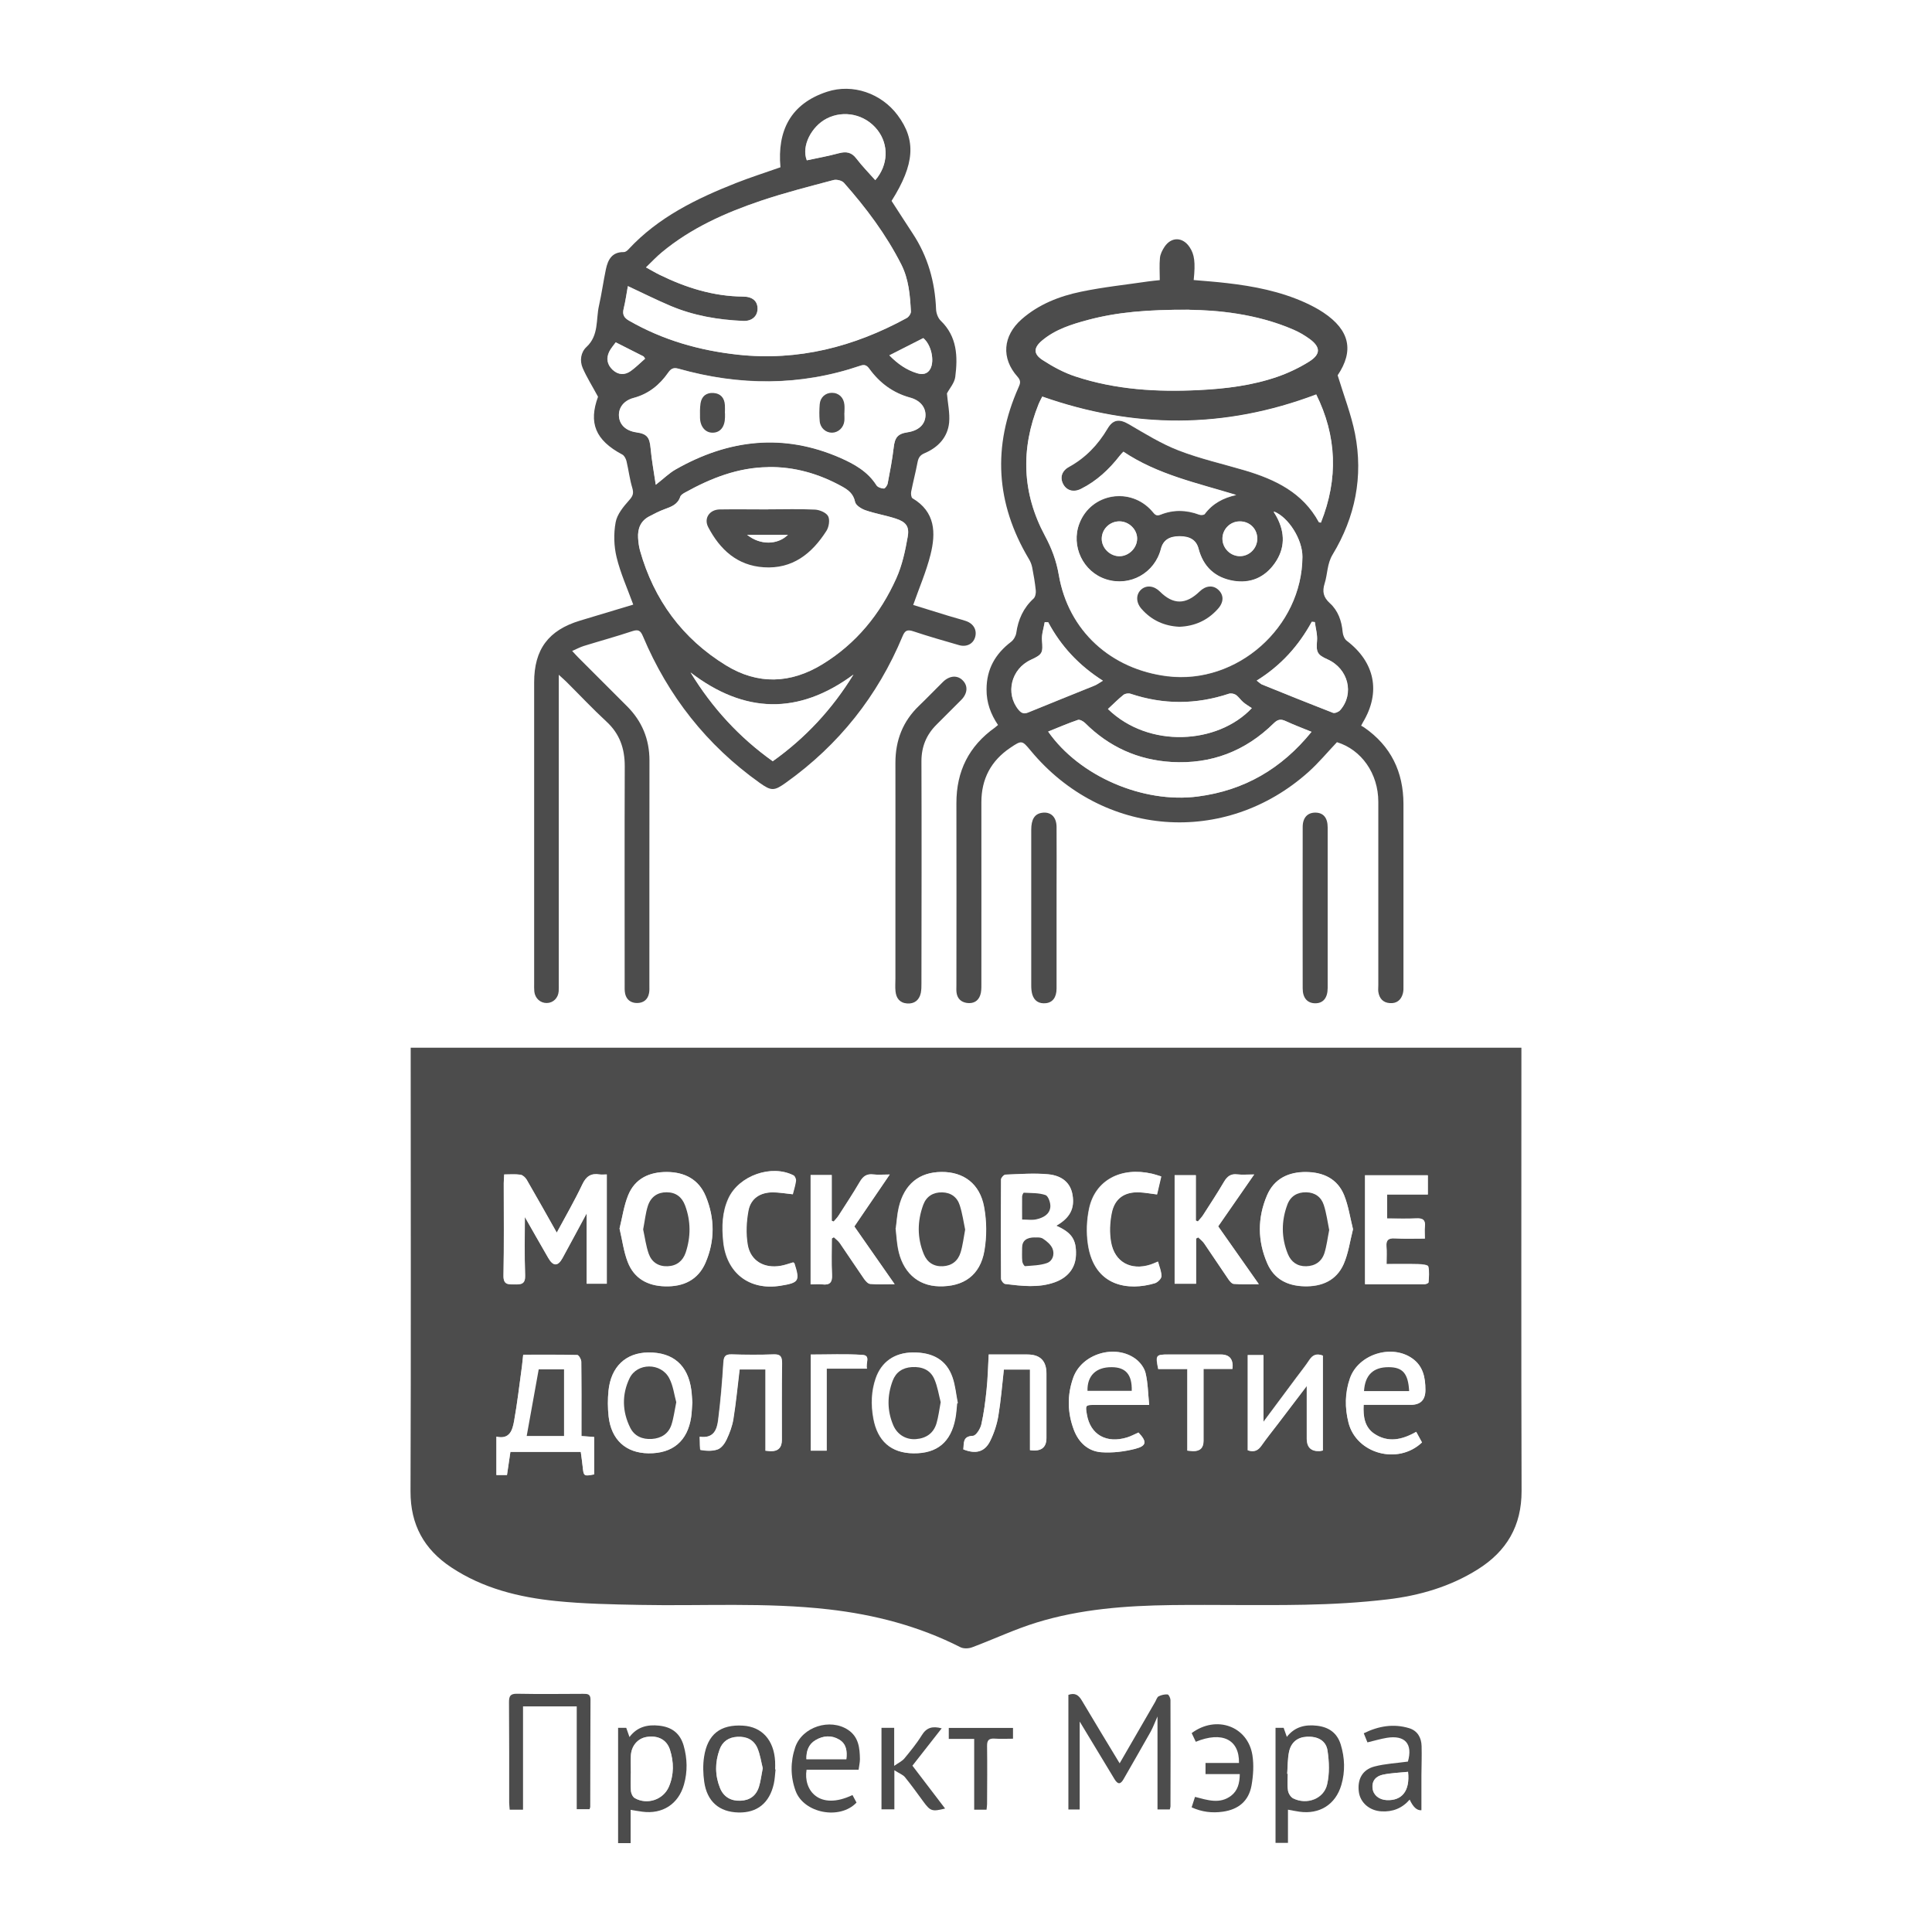 <?xml version="1.0" encoding="UTF-8"?> <svg xmlns="http://www.w3.org/2000/svg" id="Layer_2" data-name="Layer 2" viewBox="0 0 220.49 220.49"><defs><style> .cls-1, .cls-2, .cls-3 { stroke-width: 0px; } .cls-1, .cls-3 { opacity: .7; } .cls-2, .cls-3 { fill: #fff; } </style></defs><g id="Layer_1-2" data-name="Layer 1"><rect class="cls-2" width="220.49" height="220.49"></rect><g><path class="cls-1" d="m46.87,119.57h126.76c0,.39,0,.77,0,1.16,0,16.47-.03,32.94.02,49.42.01,3.99-1.7,6.88-4.99,8.95-3.15,1.98-6.66,3-10.31,3.43-3.13.37-6.3.55-9.45.61-5.07.1-10.14-.02-15.21.04-5.2.07-10.38.45-15.38,1.99-2.51.77-4.9,1.91-7.37,2.83-.39.15-.97.17-1.33-.01-4.74-2.41-9.79-3.72-15.04-4.32-7.17-.82-14.36-.37-21.54-.51-3.19-.06-6.39-.12-9.56-.44-4.24-.43-8.35-1.44-11.98-3.85-3.09-2.05-4.65-4.86-4.64-8.66.06-16.44.02-32.88.02-49.32,0-.39,0-.79,0-1.29Zm20.08,18.92v8.01h2.3v-12.47c-.32,0-.57.03-.81,0-.98-.16-1.54.2-1.98,1.13-.9,1.9-1.96,3.73-2.92,5.51-1.11-1.96-2.25-4.01-3.43-6.04-.15-.25-.45-.53-.71-.57-.59-.08-1.2-.03-1.86-.03-.02.42-.05.72-.05,1.02,0,3.5.04,7.01-.03,10.51-.02,1.06.51,1.01,1.24,1.02.75,0,1.26,0,1.23-1.03-.08-2.31-.03-4.62-.03-6.66.79,1.39,1.72,3.03,2.67,4.67.56.97,1.1.98,1.63.01.96-1.74,1.89-3.5,2.75-5.09Zm53.6,1.39c1.56-.89,2.11-1.96,1.85-3.51-.21-1.3-1.11-2.2-2.79-2.36-1.6-.15-3.24-.02-4.86.04-.18,0-.51.36-.51.55-.03,3.78-.03,7.55,0,11.33,0,.21.29.58.48.6,1.89.23,3.79.47,5.64-.19,1.54-.55,2.39-1.67,2.43-3.13.06-1.74-.48-2.55-2.25-3.33Zm-18.32.28c.09.81.13,1.54.26,2.27.49,2.71,2.22,4.31,4.68,4.37,2.81.07,4.7-1.26,5.18-4.05.28-1.62.27-3.38-.03-5-.48-2.65-2.34-4.02-4.86-4-2.55.02-4.24,1.39-4.87,4.03-.19.8-.24,1.63-.34,2.39Zm-31.52.05c.31,1.34.47,2.63.93,3.81.73,1.88,2.27,2.73,4.26,2.78,2.1.06,3.77-.73,4.62-2.69,1.08-2.5,1.07-5.09.02-7.61-.8-1.91-2.4-2.73-4.41-2.75-2-.01-3.66.74-4.44,2.66-.49,1.2-.67,2.52-.98,3.79Zm83.71.1c-.34-1.37-.53-2.68-1.01-3.89-.76-1.9-2.39-2.65-4.35-2.67-2-.02-3.65.76-4.46,2.66-1.1,2.57-1.09,5.21.03,7.77.78,1.79,2.29,2.56,4.2,2.61,2.02.06,3.69-.66,4.52-2.54.54-1.23.72-2.63,1.06-3.96Zm-11.29-6.27c-.82,0-1.37.05-1.91-.01-.75-.09-1.16.23-1.53.85-.76,1.3-1.59,2.55-2.4,3.82-.16.25-.38.47-.58.7-.08-.03-.16-.07-.23-.1v-5.18h-2.42v12.39h2.45v-5.16c.08-.04.16-.09.24-.13.23.23.5.43.68.69.92,1.34,1.81,2.7,2.73,4.04.16.24.41.56.64.58.87.07,1.74.03,2.87.03-1.67-2.38-3.19-4.54-4.64-6.6,1.28-1.85,2.62-3.77,4.1-5.91Zm-41.02,12.52c-1.68-2.4-3.19-4.57-4.6-6.59,1.27-1.86,2.6-3.81,4.04-5.93-.8,0-1.35.05-1.89-.01-.75-.09-1.16.22-1.53.85-.76,1.3-1.59,2.55-2.4,3.82-.16.26-.39.47-.58.71-.07-.03-.15-.06-.22-.09v-5.22h-2.41v12.48c.47,0,.9-.04,1.31,0,.89.11,1.18-.23,1.13-1.12-.07-1.37-.02-2.75-.02-4.12.08-.05.15-.1.23-.14.23.22.5.41.68.67.92,1.34,1.81,2.7,2.74,4.04.18.26.46.59.72.62.84.08,1.69.03,2.81.03Zm-35.75,17.33c0-.44,0-.77,0-1.11,0-2.46.01-4.92-.02-7.37,0-.27-.29-.77-.46-.77-2.05-.05-4.09-.03-6.17-.03-.05.51-.09.91-.14,1.3-.29,2.09-.53,4.2-.9,6.27-.18,1.01-.48,2.13-2.02,1.78v4.38h1.21c.14-.91.26-1.77.39-2.64h8.03c.08.59.16,1.11.21,1.63.12,1.16.12,1.17,1.32.94v-4.27c-.5-.04-.92-.07-1.46-.11Zm89.43-17.32c2.34,0,4.57,0,6.81,0,.16,0,.44-.13.44-.22.04-.61.11-1.24-.03-1.81-.04-.17-.73-.25-1.13-.26-1.18-.03-2.36-.01-3.63-.01,0-.78.04-1.39-.01-1.99-.06-.72.18-.98.93-.94,1.12.06,2.24.02,3.45.02,0-.55-.04-.94,0-1.33.1-.78-.23-1.01-.98-.97-1.09.06-2.19.01-3.33.01v-2.74h4.65v-2.19h-7.17v12.45Zm-76.77,13.56c-.04-.52-.05-1.01-.12-1.5-.38-2.83-2.08-4.31-4.91-4.28-2.56.03-4.26,1.62-4.54,4.36-.1.97-.09,1.96.01,2.93.3,2.68,1.97,4.19,4.56,4.22,2.75.03,4.45-1.4,4.86-4.12.08-.54.09-1.1.13-1.62Zm76.62.2c1.83,0,3.6,0,5.37,0q1.68,0,1.67-1.71c0-1.4-.26-2.71-1.49-3.58-2.36-1.68-6.16-.48-7.12,2.25-.58,1.66-.6,3.38-.17,5.07.9,3.56,5.65,4.86,8.39,2.26-.21-.39-.44-.8-.66-1.21-1.63.93-3.22,1.26-4.78.22-1.09-.73-1.29-1.93-1.22-3.29Zm-13.23-5.69v10.88c.74.25,1.18.02,1.57-.54.58-.83,1.22-1.62,1.83-2.42,1.08-1.42,2.17-2.85,3.34-4.39,0,2.11,0,4.07,0,6.03q0,1.46,1.44,1.41c.12,0,.23-.04.39-.07v-10.83c-.69-.26-1.15-.09-1.53.49-.46.69-.98,1.34-1.47,2-1.22,1.63-2.43,3.27-3.78,5.08v-7.63h-1.78Zm-11.26,5.69c-.13-1.29-.14-2.49-.41-3.62-.14-.6-.62-1.23-1.12-1.61-2.34-1.75-6.17-.61-7.14,2.14-.7,1.97-.67,3.99.08,5.96.55,1.43,1.61,2.42,3.12,2.54,1.28.09,2.63-.07,3.88-.39,1.32-.34,1.35-.83.37-1.86-.43.19-.83.41-1.27.55-2.38.75-4.23-.3-4.62-2.62-.18-1.06-.16-1.08.93-1.08,1.96,0,3.92,0,6.16,0Zm-21.92-.17s.06-.02.09-.03c-.2-.98-.28-2.01-.61-2.95-.68-1.96-2.22-2.86-4.55-2.83-2.05.03-3.55,1.07-4.2,2.96-.51,1.48-.54,3-.27,4.54.47,2.62,2.03,3.98,4.57,4.01,2.69.03,4.27-1.27,4.78-3.97.11-.57.14-1.15.2-1.73Zm23.3-25.9c-.42-.13-.73-.24-1.05-.31-3.53-.81-6.46.74-7.16,3.96-.29,1.32-.34,2.76-.14,4.1.72,4.87,4.65,5.34,7.64,4.44.31-.1.74-.52.74-.8.01-.54-.24-1.09-.39-1.67-.36.15-.61.27-.87.35-2.23.71-4.09-.29-4.49-2.58-.19-1.06-.14-2.21.07-3.27.33-1.71,1.46-2.48,3.19-2.4.63.03,1.26.15,1.99.24.15-.63.3-1.28.48-2.05Zm-42.04,2.03c.13-.51.29-1.01.36-1.52.03-.2-.12-.55-.28-.63-2.51-1.28-6.21.02-7.41,2.61-.74,1.58-.77,3.25-.6,4.95.36,3.58,2.97,5.6,6.51,5.04,2.12-.34,2.25-.54,1.61-2.55-.01-.05-.09-.07-.14-.12-.46.13-.92.31-1.4.39-1.9.34-3.48-.55-3.8-2.42-.21-1.26-.15-2.63.09-3.89.27-1.39,1.35-2.07,2.78-2.07.73,0,1.46.13,2.29.22Zm-3.13,29.26c.28.03.43.05.58.06q1.3.04,1.3-1.28c0-2.92-.02-5.84.02-8.76,0-.74-.17-1.04-.96-1.01-1.6.06-3.2.05-4.79,0-.74-.02-.89.25-.94.95-.13,2.17-.31,4.34-.59,6.5-.14,1.08-.47,2.18-2.12,1.95.04.6,0,1.49.11,1.51.63.11,1.35.15,1.94-.06.43-.15.81-.67,1.02-1.12.35-.74.65-1.54.78-2.35.3-1.87.48-3.76.71-5.66h2.95v9.25Zm30.2-.05q1.87.27,1.87-1.38c0-2.46,0-4.91,0-7.37q0-2.17-2.17-2.17h-4.42c-.08,1.43-.1,2.72-.24,3.99-.14,1.34-.31,2.68-.6,3.99-.11.5-.6,1.28-.95,1.3-1.23.05-1.01.86-1.11,1.55,1.42.57,2.45.3,3.07-.96.44-.89.77-1.88.93-2.86.29-1.74.43-3.51.63-5.29h2.98v9.2Zm23.1-9.27q.19-1.65-1.33-1.65c-1.99,0-3.99,0-5.98,0-1.43,0-1.48.07-1.16,1.66h3.32v9.31c.27.02.45.05.62.06q1.23.04,1.23-1.16c0-2.24,0-4.48,0-6.72v-1.5h3.3Zm-46.31,9.33v-9.36h4.6c-.18-.62.45-1.51-.51-1.57-1.95-.13-3.91-.04-5.91-.04v10.97h1.82Z"></path><path class="cls-1" d="m113.9,82.74c-.84-1.24-1.32-2.56-1.31-4.06,0-2.31.99-4.05,2.8-5.43.29-.22.53-.64.59-1,.22-1.55.81-2.87,1.98-3.94.2-.19.28-.62.25-.92-.09-.88-.24-1.76-.41-2.63-.07-.35-.21-.7-.4-1-3.76-6.32-4.15-12.83-1.16-19.55.2-.44.3-.75-.11-1.21-1.89-2.11-1.69-4.67.47-6.57,1.95-1.71,4.31-2.63,6.78-3.14,2.54-.53,5.14-.8,7.72-1.18.41-.06.83-.09,1.26-.14,0-.91-.06-1.73.02-2.54.04-.43.27-.88.52-1.26.78-1.17,2.08-1.14,2.86.03.56.83.68,1.74.47,3.76,1.27.11,2.54.2,3.8.35,3.06.35,6.06.94,8.89,2.21.72.33,1.44.7,2.1,1.14,3.05,2.03,3.51,4.39,1.64,7.17.71,2.33,1.54,4.46,1.98,6.66.96,4.9.02,9.54-2.55,13.79-.65,1.07-.57,2.23-.92,3.32-.28.91-.15,1.56.6,2.24.93.84,1.35,2.02,1.46,3.29.03.35.2.79.46.99,3.23,2.45,3.92,5.88,1.85,9.32-.05.08-.09.16-.2.38.1.06.24.12.36.21,3.04,2.11,4.46,5.06,4.47,8.71,0,6.88,0,13.77,0,20.65,0,.34.02.69-.07,1-.2.74-.71,1.15-1.49,1.09-.79-.06-1.2-.55-1.31-1.3-.03-.24,0-.49,0-.74,0-6.98,0-13.95,0-20.93,0-3.23-1.92-5.95-4.72-6.81-1.09,1.15-2.09,2.36-3.25,3.4-9.53,8.53-23.5,7.45-31.69-2.42-1-1.2-1.02-1.23-2.34-.34-2.2,1.48-3.3,3.55-3.3,6.22.01,6.94,0,13.89,0,20.83,0,.39,0,.81-.13,1.18-.24.71-.81.99-1.53.89-.67-.1-1.1-.51-1.18-1.22-.03-.27-.01-.55-.01-.83,0-6.91.02-13.83,0-20.74-.01-3.66,1.43-6.53,4.4-8.64.12-.09.23-.19.37-.31Zm36.31-37.73c-10.46,3.96-20.81,3.92-31.26.24-.13.26-.29.55-.42.86-2.06,5.11-1.89,10.15.72,15.01.78,1.45,1.31,2.86,1.59,4.5,1.1,6.35,5.94,10.75,12.4,11.54,7.93.97,15.36-5.61,15.4-13.63.01-1.97-1.58-4.5-3.24-5.16,0,.02-.03.06-.02.07.11.19.23.36.33.55.96,1.81.96,3.61-.24,5.3-1.15,1.62-2.78,2.32-4.74,1.98-2.06-.36-3.4-1.6-3.94-3.65-.25-.97-.95-1.43-2.17-1.43-1.19,0-1.88.46-2.13,1.44-.71,2.77-3.53,4.34-6.24,3.48-2.64-.83-4.06-3.8-3.06-6.39,1.33-3.46,5.83-4.21,8.3-1.39.27.31.42.61.96.39,1.45-.59,2.93-.56,4.41,0,.19.07.55.05.63-.07.9-1.2,2.12-1.85,3.59-2.17-4.43-1.36-8.96-2.31-12.87-4.94-.17.18-.3.3-.41.45-1.22,1.57-2.65,2.91-4.44,3.8-.86.43-1.66.18-2.04-.58-.37-.73-.14-1.49.68-1.94,1.89-1.04,3.3-2.52,4.39-4.36.64-1.08,1.37-1.14,2.45-.51,1.85,1.08,3.69,2.23,5.67,2.99,2.45.95,5.04,1.53,7.57,2.28,3.46,1.03,6.6,2.53,8.43,5.9.02.03.11.03.24.06,2-5,1.82-9.89-.55-14.65Zm-14.49-9.66c-4.83-.02-8.22.28-11.54,1.16-1.87.5-3.73,1.08-5.25,2.35-.98.82-1.02,1.53.05,2.23,1.17.76,2.44,1.45,3.76,1.88,4.58,1.51,9.31,1.79,14.1,1.55,3.05-.15,6.06-.52,8.95-1.52,1.26-.44,2.5-1.03,3.63-1.74,1.32-.84,1.29-1.65.04-2.57-.59-.43-1.24-.81-1.91-1.09-4.23-1.82-8.71-2.2-11.84-2.24Zm-16.1,48.14c3.57,5.11,10.85,8.23,17.09,7.41,5.29-.69,9.55-3.16,12.97-7.38-1.11-.45-2.05-.81-2.96-1.23-.54-.25-.89-.2-1.35.25-3.24,3.19-7.15,4.69-11.68,4.42-3.82-.23-7.12-1.72-9.85-4.44-.2-.2-.61-.43-.82-.36-1.12.38-2.21.86-3.4,1.33Zm6.82-2.57c4.66,4.53,12.53,4.03,16.42-.1-.33-.23-.68-.43-.98-.68-.3-.26-.52-.62-.85-.84-.2-.14-.56-.2-.8-.12-3.74,1.24-7.47,1.25-11.21,0-.23-.08-.61-.02-.8.12-.62.49-1.17,1.06-1.79,1.63Zm-6.83-9.91c-.13,0-.25,0-.38-.01-.11.69-.36,1.39-.31,2.06.12,1.43.07,1.62-1.26,2.23-2.27,1.04-2.95,3.85-1.41,5.71.32.38.6.5,1.1.3,2.52-1.04,5.05-2.04,7.58-3.07.29-.12.54-.31.94-.55-2.75-1.75-4.79-3.95-6.25-6.69Zm23.81,6.66c.32.24.45.38.61.45,2.69,1.09,5.39,2.18,8.1,3.23.21.08.64-.1.82-.3,1.65-1.88.93-4.74-1.44-5.8-1.2-.53-1.31-.85-1.2-2.12.06-.7-.16-1.43-.25-2.14-.12,0-.23-.02-.35-.03-1.5,2.74-3.51,4.99-6.28,6.71Zm-15.67-18.17c-1.1,0-2,.88-2.01,1.96-.02,1.09.96,2.04,2.06,2.02,1.07-.03,1.98-.96,1.98-2.02,0-1.05-.95-1.96-2.02-1.96Zm15.74,1.94c-.02-1.12-.89-1.96-2.02-1.94-1.1.01-1.98.92-1.96,2.01.02,1.09.94,1.98,2.03,1.96,1.09-.02,1.96-.93,1.95-2.03Z"></path><path class="cls-1" d="m65.3,74.29c.31.34.51.56.72.77,1.85,1.85,3.69,3.69,5.54,5.54,1.71,1.71,2.56,3.76,2.56,6.2-.02,8.54,0,17.08-.01,25.63,0,.31.02.62-.04.92-.14.75-.66,1.12-1.37,1.12-.67,0-1.19-.35-1.35-1.04-.08-.35-.06-.73-.06-1.1,0-8.3-.02-16.59.01-24.89,0-2.03-.58-3.7-2.09-5.09-1.58-1.46-3.05-3.03-4.58-4.55-.21-.21-.44-.4-.86-.79v1.28c0,11.31,0,22.62,0,33.92,0,.31.01.62-.01.92-.06.78-.63,1.33-1.36,1.34-.73.01-1.33-.53-1.42-1.3-.03-.3-.02-.61-.02-.92,0-11.46,0-22.92,0-34.38,0-3.76,1.63-5.95,5.23-7.04,2.05-.62,4.1-1.24,6.08-1.83-.67-1.84-1.46-3.58-1.9-5.4-.31-1.27-.35-2.7-.11-3.99.16-.91.89-1.79,1.54-2.52.44-.49.54-.79.36-1.41-.3-.99-.42-2.04-.66-3.05-.07-.28-.25-.64-.49-.76-3.08-1.64-3.85-3.62-2.76-6.59-.66-1.23-1.29-2.22-1.75-3.28-.36-.84-.22-1.8.44-2.41,1.42-1.32,1.06-3.12,1.42-4.71.31-1.38.5-2.78.79-4.16.23-1.09.7-1.98,2.05-1.95.17,0,.39-.16.52-.31,3.39-3.66,7.74-5.78,12.27-7.57,1.65-.65,3.35-1.19,5.08-1.8-.38-4.18,1.17-7.26,5.32-8.62,2.94-.96,6.19.19,8.04,2.66,2.15,2.87,1.96,5.61-.68,9.8.8,1.23,1.59,2.47,2.4,3.7,1.74,2.63,2.56,5.54,2.68,8.68.02.44.22.99.53,1.29,1.88,1.81,1.96,4.09,1.66,6.42-.09.69-.66,1.32-.95,1.88.09,1.11.35,2.24.25,3.33-.17,1.69-1.27,2.84-2.8,3.49-.54.23-.71.54-.81,1.06-.21,1.11-.5,2.21-.72,3.32-.05.24,0,.67.14.76,2.63,1.55,2.69,3.96,2.06,6.46-.48,1.91-1.28,3.75-1.97,5.72,1.25.39,2.61.81,3.98,1.23.67.21,1.36.38,2.03.6.89.3,1.3,1.05,1.05,1.87-.23.75-.98,1.14-1.85.88-1.74-.5-3.48-1-5.19-1.57-.66-.22-.95-.13-1.23.55-2.84,6.83-7.28,12.41-13.3,16.71-1.36.98-1.68.98-3.03.02-6.03-4.3-10.43-9.9-13.3-16.71-.27-.64-.51-.82-1.21-.59-1.83.61-3.7,1.12-5.54,1.69-.42.13-.82.35-1.33.57Zm22.35-20.98c-3.44.04-6.52,1.26-9.48,2.9-.21.12-.48.28-.54.48-.29.89-1.03,1.14-1.79,1.42-.6.22-1.18.52-1.75.82-.99.52-1.33,1.4-1.27,2.46.03.49.09.98.22,1.45,1.59,5.62,4.84,10.04,9.81,13.09,3.62,2.23,7.36,2.1,10.98-.11,3.87-2.36,6.63-5.74,8.46-9.83.67-1.48,1.02-3.13,1.3-4.75.21-1.18-.22-1.69-1.37-2.06-1.13-.37-2.33-.56-3.45-.95-.47-.16-1.11-.56-1.19-.96-.19-.92-.79-1.36-1.48-1.75-2.63-1.45-5.42-2.27-8.45-2.22Zm-15.99-20.65c-.16.85-.27,1.72-.48,2.57-.17.69.04,1.05.65,1.39,3.84,2.2,7.98,3.38,12.37,3.86,6.9.75,13.27-.9,19.28-4.18.24-.13.5-.51.48-.76-.1-1.84-.24-3.66-1.1-5.36-1.74-3.42-4.02-6.46-6.54-9.31-.23-.26-.83-.41-1.18-.32-2.78.74-5.58,1.45-8.31,2.37-4.05,1.37-7.95,3.1-11.28,5.87-.62.51-1.17,1.11-1.82,1.73.63.34,1.07.61,1.54.84,3.01,1.47,6.14,2.46,9.53,2.49,1.11,0,1.68.54,1.66,1.42-.02.84-.66,1.4-1.63,1.36-2.87-.12-5.67-.6-8.33-1.73-1.6-.68-3.16-1.46-4.83-2.24Zm3.18,22.67c.92-.72,1.54-1.34,2.27-1.75,6.04-3.44,12.3-4.16,18.79-1.32,1.61.71,3.13,1.56,4.12,3.12.14.23.56.37.85.38.15,0,.4-.36.44-.59.26-1.35.52-2.7.68-4.07.13-1.16.45-1.59,1.59-1.76,1.24-.19,1.99-.87,2.04-1.87.05-.96-.6-1.77-1.74-2.08-1.95-.53-3.48-1.66-4.65-3.27-.31-.43-.56-.54-1.05-.37-6.87,2.34-13.79,2.3-20.74.34-.57-.16-.86-.02-1.19.46-.98,1.39-2.24,2.42-3.93,2.87-1.14.3-1.76,1.14-1.68,2.11.08.98.81,1.65,2,1.82,1.21.17,1.5.58,1.61,1.81.12,1.36.37,2.7.59,4.18Zm22.56,21.66c-6.26,4.63-12.44,4.47-18.59-.24,2.47,4.04,5.55,7.4,9.38,10.13,3.75-2.67,6.79-5.95,9.21-9.89Zm2.49-56.42c1.5-1.73,1.57-4.06.24-5.75-1.4-1.77-3.83-2.3-5.79-1.28-1.69.87-2.91,3.1-2.26,4.76,1.22-.26,2.45-.48,3.66-.81.84-.22,1.45-.12,2,.61.64.85,1.4,1.61,2.16,2.47Zm1.6,19.98c.95.97,1.96,1.68,3.18,2.05.58.17,1.17.13,1.51-.51.5-.94.09-2.77-.81-3.5-1.26.64-2.53,1.28-3.88,1.97Zm-31.22-1.47c-.24.34-.54.66-.72,1.03-.38.77-.25,1.5.37,2.09.64.6,1.39.64,2.09.13.58-.42,1.09-.94,1.62-1.4-.12-.16-.14-.23-.19-.26-1.03-.53-2.07-1.05-3.16-1.6Z"></path><path class="cls-1" d="m102.19,99.58c0-4.18.01-8.35,0-12.53,0-2.55.84-4.73,2.7-6.51.93-.89,1.82-1.83,2.74-2.73.75-.73,1.67-.78,2.27-.13.59.62.52,1.47-.2,2.2-.93.94-1.86,1.87-2.8,2.8-1.17,1.16-1.74,2.52-1.74,4.2.03,8.44.01,16.89,0,25.33,0,.37,0,.74-.07,1.1-.18.85-.75,1.27-1.57,1.21-.86-.07-1.24-.62-1.32-1.39-.05-.49-.01-.98-.01-1.47,0-4.02,0-8.05,0-12.07Z"></path><path class="cls-1" d="m121.92,193.43c.79-.28,1.19.04,1.55.65,1.43,2.42,2.9,4.82,4.31,7.16,1.33-2.3,2.7-4.67,4.07-7.04.12-.21.2-.52.39-.61.3-.15.68-.24,1.01-.21.13,0,.32.4.33.62.02,4.05.01,8.11,0,12.16,0,.09-.04.18-.08.34h-1.4v-10.61c-.3.67-.5,1.22-.77,1.72-1.02,1.82-2.07,3.62-3.1,5.43-.35.62-.66.63-1.04,0-1.35-2.25-2.71-4.49-3.97-6.57v10.04h-1.29v-13.08Z"></path><path class="cls-1" d="m151.52,103.64c0,3.04,0,6.08,0,9.12,0,1.13-.52,1.75-1.43,1.74-.88-.01-1.42-.6-1.42-1.69-.01-6.14-.01-12.29,0-18.43,0-1.07.56-1.65,1.46-1.64.9.01,1.39.59,1.39,1.68,0,3.07,0,6.14,0,9.22Z"></path><path class="cls-1" d="m120.58,103.6c0,3.07,0,6.14,0,9.22,0,1-.45,1.59-1.22,1.67-.77.08-1.32-.24-1.55-1-.09-.32-.12-.67-.12-1,0-5.93,0-11.86,0-17.79,0-1.18.38-1.79,1.17-1.93,1.02-.18,1.71.43,1.72,1.6.02,2.37,0,4.73,0,7.1,0,.71,0,1.41,0,2.12Z"></path><path class="cls-1" d="m59.68,206.53h-1.51c-.02-.3-.06-.56-.06-.83,0-3.81.01-7.62-.02-11.43,0-.68.13-.98.91-.97,2.52.05,5.04.02,7.56.01.47,0,.83,0,.83.65-.02,4.09-.02,8.17-.03,12.26,0,.06-.04.11-.08.25h-1.46v-11.73h-6.13v11.77Z"></path><path class="cls-1" d="m71.97,206.56v3.79h-1.43v-13.16h.93c.11.31.21.59.37,1.05.89-1.18,2.06-1.44,3.38-1.3,1.46.16,2.39.87,2.8,2.27.42,1.47.46,2.97.04,4.45-.63,2.23-2.45,3.41-4.76,3.1-.39-.05-.78-.12-1.32-.21Zm.02-4.16c0,.68-.04,1.35.02,2.02.03.28.21.66.44.79,1.4.8,3.25.2,3.89-1.3.59-1.38.57-2.82.12-4.23-.38-1.16-1.38-1.65-2.65-1.45-1.02.16-1.75,1.01-1.81,2.14-.03.67,0,1.35,0,2.03Z"></path><path class="cls-1" d="m146.5,197.2c.1.28.2.56.36,1.02.91-1.16,2.11-1.43,3.45-1.27,1.35.16,2.29.82,2.7,2.14.47,1.53.52,3.09.07,4.62-.65,2.23-2.49,3.38-4.79,3.05-.39-.06-.77-.13-1.3-.23v3.79h-1.42v-13.13h.94Zm.4,5.23s.04,0,.06,0c0,.64-.07,1.3.03,1.92.05.32.31.74.59.88,1.54.77,3.49.07,3.87-1.58.29-1.23.24-2.6.05-3.87-.17-1.15-1.13-1.64-2.35-1.58-1.07.05-1.82.63-2.05,1.76-.16.8-.14,1.64-.2,2.46Z"></path><path class="cls-1" d="m88.51,201.94c-.06.55-.08,1.1-.2,1.64-.49,2.19-1.9,3.32-4.03,3.27-2.2-.05-3.59-1.25-3.91-3.5-.13-.93-.16-1.91-.02-2.83.39-2.6,1.87-3.74,4.45-3.58,2.16.13,3.53,1.65,3.66,4.08.02.31,0,.61,0,.92.02,0,.04,0,.06,0Zm-1.46-.12c-.18-.7-.29-1.53-.6-2.28-.4-.97-1.23-1.38-2.3-1.32-.99.05-1.7.53-2.03,1.45-.53,1.46-.53,2.94.05,4.39.41,1.01,1.24,1.49,2.32,1.45,1.05-.04,1.79-.55,2.12-1.58.2-.63.27-1.31.43-2.1Z"></path><path class="cls-1" d="m97.99,201.97h-5.94c-.39,2.33,1.44,4.7,5.24,2.89.15.29.31.58.46.86-1.9,2.01-6.01,1.22-6.95-1.33-.6-1.63-.6-3.33-.05-4.97.79-2.35,3.99-3.37,6.05-1.99,1.2.81,1.32,2.06,1.34,3.34,0,.36-.09.72-.15,1.19Zm-1.4-1.2c.11-.92,0-1.74-.8-2.23-.88-.54-1.83-.47-2.71.05-.81.48-1.07,1.25-1.05,2.18h4.56Z"></path><path class="cls-1" d="m162.22,206.59q-.75.08-1.34-1.21c-.87,1-1.95,1.42-3.24,1.34-1.34-.08-2.39-.98-2.56-2.21-.19-1.43.39-2.55,1.79-2.91,1.23-.32,2.52-.38,3.81-.56.57-2.01-.32-3.05-2.41-2.71-.72.12-1.42.33-2.21.52-.12-.3-.26-.63-.42-1.04,1.69-.83,3.4-1.12,5.18-.58.95.29,1.4,1.08,1.42,2.05.03,1.1-.01,2.21-.02,3.31,0,1.31,0,2.63,0,4.01Zm-1.52-4.38c-.99.1-1.93.13-2.85.32-.78.16-1.31.67-1.2,1.58.09.76.74,1.29,1.62,1.33,1.74.07,2.66-1.05,2.43-3.22Z"></path><path class="cls-1" d="m107.46,197.26c-1.18,1.5-2.28,2.91-3.33,4.25,1.2,1.57,2.45,3.21,3.73,4.89-1.49.37-1.68.3-2.48-.79-.69-.94-1.37-1.89-2.1-2.79-.24-.29-.65-.43-1.21-.79v4.46h-1.47v-9.3h1.45v4.34c.51-.36.9-.54,1.15-.83.7-.85,1.41-1.71,1.99-2.65.54-.89,1.22-1.09,2.29-.8Z"></path><path class="cls-1" d="m136,206.25c.13-.41.25-.78.38-1.18,1.44.37,2.83.85,4.12-.13.76-.58.98-1.45.99-2.47h-3.91v-1.27h3.82c.05-2.69-1.93-3.65-4.93-2.42-.16-.33-.32-.67-.47-.99,2.81-2.09,6.4-.79,6.93,2.51.18,1.12.1,2.34-.1,3.47-.32,1.77-1.49,2.74-3.28,2.99-1.21.17-2.37.04-3.56-.5Z"></path><path class="cls-1" d="m112.6,206.53h-1.42v-8.08h-2.9v-1.25h7.33v1.23c-.72,0-1.42.04-2.11-.01-.64-.04-.86.19-.85.83.03,2.21.01,4.41,0,6.62,0,.18-.03.36-.06.66Z"></path><path class="cls-3" d="m66.95,138.49c-.86,1.59-1.8,3.34-2.75,5.09-.53.97-1.07.96-1.63-.01-.95-1.64-1.88-3.29-2.67-4.67,0,2.03-.06,4.35.03,6.66.04,1.04-.48,1.04-1.23,1.03-.73,0-1.26.04-1.24-1.02.07-3.5.03-7,.03-10.51,0-.3.03-.6.05-1.02.65,0,1.26-.06,1.86.03.26.04.57.32.71.57,1.18,2.03,2.32,4.08,3.43,6.04.96-1.79,2.02-3.61,2.92-5.51.44-.93,1-1.29,1.98-1.13.24.04.49,0,.81,0v12.47h-2.3v-8.01Z"></path><path class="cls-3" d="m120.55,139.89c1.77.78,2.31,1.6,2.25,3.33-.05,1.46-.89,2.58-2.43,3.13-1.85.66-3.76.42-5.64.19-.19-.02-.48-.39-.48-.6-.03-3.78-.03-7.55,0-11.33,0-.19.32-.54.51-.55,1.62-.06,3.25-.19,4.86-.04,1.69.16,2.58,1.06,2.79,2.36.26,1.55-.3,2.62-1.85,3.51Zm-2.42,1.34q-1.48-.02-1.48,1.18c0,.52-.03,1.04.02,1.56.02.2.22.55.32.54.83-.07,1.7-.09,2.48-.35.67-.23.9-1,.66-1.62-.18-.47-.66-.89-1.11-1.17-.3-.19-.77-.12-.89-.13Zm-1.48-2.05c.65,0,1.15.08,1.61-.02.77-.17,1.53-.54,1.62-1.4.05-.46-.23-1.26-.55-1.37-.76-.27-1.64-.23-2.47-.27-.06,0-.2.29-.2.44-.02.85,0,1.69,0,2.62Z"></path><path class="cls-3" d="m102.22,140.17c.11-.76.15-1.59.34-2.39.63-2.64,2.33-4.01,4.87-4.03,2.53-.02,4.38,1.35,4.86,4,.3,1.62.31,3.38.03,5-.48,2.79-2.37,4.12-5.18,4.05-2.46-.06-4.19-1.66-4.68-4.37-.13-.72-.17-1.46-.26-2.27Zm7.93.16c-.19-.89-.32-1.87-.62-2.79-.29-.92-1-1.44-2.01-1.47-1.04-.02-1.81.47-2.15,1.41-.69,1.87-.71,3.78.06,5.64.39.94,1.13,1.44,2.17,1.38,1.03-.05,1.74-.62,2.03-1.58.25-.81.34-1.67.52-2.61Z"></path><path class="cls-3" d="m70.7,140.21c.32-1.27.5-2.59.98-3.79.78-1.93,2.44-2.68,4.44-2.66,2.01.01,3.61.84,4.41,2.75,1.05,2.52,1.06,5.11-.02,7.61-.85,1.96-2.52,2.75-4.62,2.69-2-.05-3.54-.9-4.26-2.78-.45-1.18-.61-2.47-.93-3.81Zm2.7.1c.2.9.31,1.88.64,2.79.33.94,1.1,1.45,2.15,1.41,1.04-.04,1.75-.61,2.06-1.55.6-1.79.6-3.61-.07-5.4-.36-.95-1.05-1.48-2.1-1.49-1.01,0-1.8.5-2.14,1.55-.27.83-.35,1.72-.54,2.69Z"></path><path class="cls-3" d="m154.41,140.31c-.34,1.33-.52,2.72-1.06,3.96-.83,1.88-2.5,2.6-4.52,2.54-1.91-.06-3.42-.82-4.2-2.61-1.12-2.57-1.13-5.21-.03-7.77.81-1.9,2.46-2.68,4.46-2.66,1.96.02,3.59.77,4.35,2.67.48,1.2.67,2.52,1.01,3.89Zm-2.71.04c-.19-.92-.31-1.9-.61-2.82-.3-.91-1-1.44-2.01-1.46-1.04-.02-1.8.46-2.15,1.41-.7,1.87-.71,3.78.06,5.64.36.89,1.07,1.41,2.08,1.39,1.03-.02,1.78-.53,2.09-1.5.27-.83.36-1.72.55-2.66Z"></path><path class="cls-3" d="m143.12,134.04c-1.48,2.14-2.82,4.06-4.1,5.91,1.45,2.06,2.96,4.22,4.64,6.6-1.13,0-2,.04-2.87-.03-.23-.02-.48-.34-.64-.58-.92-1.34-1.81-2.7-2.73-4.04-.18-.26-.45-.46-.68-.69-.08.04-.16.09-.24.13v5.16h-2.45v-12.39h2.42v5.18c.08.03.16.07.23.1.19-.23.41-.45.58-.7.81-1.26,1.64-2.52,2.4-3.82.37-.63.78-.95,1.53-.85.54.07,1.1.01,1.91.01Z"></path><path class="cls-3" d="m102.1,146.56c-1.12,0-1.97.05-2.81-.03-.26-.02-.54-.36-.72-.62-.93-1.34-1.81-2.7-2.74-4.04-.18-.26-.45-.45-.68-.67-.08.05-.15.1-.23.14,0,1.37-.05,2.75.02,4.12.05.89-.24,1.23-1.13,1.12-.41-.05-.84,0-1.31,0v-12.48h2.41v5.22c.07.03.15.06.22.09.2-.23.42-.45.58-.71.81-1.26,1.64-2.52,2.4-3.82.37-.63.78-.94,1.53-.85.54.07,1.09.01,1.89.01-1.44,2.12-2.77,4.06-4.04,5.93,1.41,2.02,2.92,4.19,4.6,6.59Z"></path><path class="cls-3" d="m66.35,163.88c.54.04.96.07,1.46.11v4.27c-1.2.22-1.2.21-1.32-.94-.05-.52-.14-1.03-.21-1.63h-8.03c-.13.86-.26,1.73-.39,2.64h-1.21v-4.38c1.54.35,1.83-.77,2.02-1.78.38-2.08.61-4.18.9-6.27.05-.39.08-.78.14-1.3,2.08,0,4.13-.02,6.17.03.17,0,.45.5.46.77.04,2.46.02,4.92.02,7.37,0,.34,0,.67,0,1.11Zm-1.96,0v-7.6h-2.89c-.47,2.58-.92,5.1-1.37,7.6h4.27Z"></path><path class="cls-3" d="m155.77,146.56v-12.45h7.17v2.19h-4.65v2.74c1.14,0,2.23.04,3.33-.01.76-.04,1.08.19.98.97-.05.39,0,.78,0,1.33-1.21,0-2.33.04-3.45-.02-.74-.04-.99.22-.93.94.05.6.01,1.22.01,1.99,1.26,0,2.44-.02,3.63.01.4.01,1.09.08,1.13.26.14.57.07,1.21.03,1.81,0,.09-.29.22-.44.22-2.23.01-4.47,0-6.81,0Z"></path><path class="cls-3" d="m79,160.12c-.04.52-.05,1.07-.13,1.62-.41,2.72-2.11,4.15-4.86,4.12-2.59-.03-4.26-1.54-4.56-4.22-.11-.97-.11-1.96-.01-2.93.28-2.74,1.97-4.33,4.54-4.36,2.83-.03,4.53,1.45,4.91,4.28.06.49.08.98.12,1.5Zm-1.82-.1c-.24-.86-.35-1.9-.81-2.75-.94-1.77-3.66-1.77-4.52.01-.9,1.85-.86,3.81.08,5.66.49.97,1.41,1.34,2.46,1.27,1.06-.07,1.89-.59,2.24-1.62.26-.77.35-1.6.55-2.58Z"></path><path class="cls-3" d="m155.62,160.33c-.07,1.36.13,2.55,1.22,3.29,1.55,1.04,3.15.71,4.78-.22.22.41.45.82.66,1.21-2.74,2.61-7.49,1.3-8.39-2.26-.43-1.7-.42-3.41.17-5.07.96-2.73,4.76-3.93,7.12-2.25,1.23.87,1.48,2.18,1.49,3.58q0,1.71-1.67,1.71c-1.77,0-3.54,0-5.37,0Zm5.19-1.57c-.1-2.03-.73-2.73-2.34-2.73-1.75,0-2.7.9-2.81,2.73h5.15Z"></path><path class="cls-3" d="m142.39,154.64h1.78v7.63c1.35-1.81,2.56-3.44,3.78-5.08.49-.66,1.02-1.31,1.47-2,.38-.58.84-.76,1.53-.49v10.83c-.16.03-.27.07-.39.07q-1.44.06-1.44-1.41c0-1.96,0-3.92,0-6.03-1.17,1.54-2.25,2.96-3.34,4.39-.61.81-1.26,1.59-1.83,2.42-.39.55-.83.79-1.57.54v-10.88Z"></path><path class="cls-3" d="m131.13,160.33c-2.24,0-4.2,0-6.16,0-1.1,0-1.11.02-.93,1.08.38,2.31,2.23,3.37,4.62,2.62.43-.14.84-.36,1.27-.55.97,1.03.95,1.52-.37,1.86-1.25.32-2.6.49-3.88.39-1.51-.11-2.58-1.11-3.12-2.54-.75-1.97-.78-3.99-.08-5.96.97-2.74,4.8-3.89,7.14-2.14.51.38.98,1.01,1.12,1.61.27,1.13.28,2.32.41,3.62Zm-7.02-1.6h5.05c.04-1.86-.7-2.7-2.3-2.7-1.78,0-2.79.97-2.75,2.7Z"></path><path class="cls-3" d="m109.2,160.16c-.06.58-.09,1.16-.2,1.73-.51,2.7-2.09,4-4.78,3.97-2.54-.03-4.1-1.39-4.57-4.01-.28-1.54-.24-3.06.27-4.54.65-1.89,2.15-2.93,4.2-2.96,2.33-.03,3.87.87,4.55,2.83.33.94.41,1.96.61,2.95-.03.01-.06.02-.09.03Zm-1.84-.16c-.21-.81-.35-1.76-.72-2.61-.46-1.06-1.42-1.44-2.57-1.37-1.07.06-1.82.58-2.18,1.55-.64,1.7-.65,3.42.07,5.1.47,1.08,1.47,1.66,2.57,1.57,1.19-.09,2.04-.68,2.37-1.84.21-.73.3-1.49.47-2.4Z"></path><path class="cls-3" d="m132.5,134.26c-.18.77-.33,1.42-.48,2.05-.73-.09-1.36-.21-1.99-.24-1.72-.08-2.85.69-3.19,2.4-.21,1.06-.26,2.21-.07,3.27.4,2.28,2.26,3.29,4.49,2.58.26-.08.51-.2.87-.35.15.58.4,1.13.39,1.67,0,.28-.43.7-.74.8-2.98.9-6.92.43-7.64-4.44-.2-1.34-.14-2.78.14-4.1.7-3.22,3.63-4.77,7.16-3.96.32.07.63.19,1.05.31Z"></path><path class="cls-3" d="m90.46,136.29c-.83-.08-1.56-.21-2.29-.22-1.43,0-2.51.68-2.78,2.07-.24,1.26-.31,2.63-.09,3.89.32,1.87,1.9,2.77,3.8,2.42.48-.09.94-.26,1.4-.39.06.05.13.07.14.12.64,2.02.51,2.21-1.61,2.55-3.55.57-6.15-1.46-6.51-5.04-.17-1.7-.13-3.37.6-4.95,1.21-2.58,4.91-3.89,7.41-2.61.17.08.31.43.28.63-.06.51-.23,1.01-.36,1.52Z"></path><path class="cls-3" d="m87.34,165.55v-9.25h-2.95c-.23,1.9-.41,3.79-.71,5.66-.13.81-.43,1.6-.78,2.35-.21.45-.6.97-1.02,1.12-.59.21-1.31.17-1.94.06-.11-.02-.07-.91-.11-1.51,1.65.23,1.99-.87,2.12-1.95.27-2.16.45-4.33.59-6.5.04-.71.2-.97.94-.95,1.6.05,3.2.05,4.79,0,.8-.03.97.27.96,1.01-.04,2.92-.01,5.84-.02,8.76q0,1.32-1.3,1.28c-.15,0-.3-.03-.58-.06Z"></path><path class="cls-3" d="m117.54,165.5v-9.2h-2.98c-.2,1.78-.34,3.55-.63,5.29-.17.98-.49,1.97-.93,2.86-.62,1.26-1.65,1.53-3.07.96.1-.7-.12-1.5,1.11-1.55.35-.02.84-.8.95-1.3.3-1.31.47-2.65.6-3.99.13-1.28.16-2.57.24-3.99h4.42q2.17,0,2.17,2.17c0,2.46,0,4.91,0,7.37q0,1.65-1.87,1.38Z"></path><path class="cls-3" d="m140.64,156.23h-3.3v1.5c0,2.24,0,4.48,0,6.72q0,1.2-1.23,1.16c-.18,0-.36-.03-.62-.06v-9.31h-3.32c-.33-1.59-.27-1.66,1.16-1.66,1.99,0,3.99,0,5.98,0q1.52,0,1.33,1.65Z"></path><path class="cls-3" d="m94.34,165.55h-1.82v-10.97c2.01,0,3.97-.09,5.91.04.96.06.33.95.51,1.57h-4.6v9.36Z"></path><path class="cls-3" d="m150.2,45.01c2.37,4.77,2.55,9.65.55,14.65-.13-.03-.23-.02-.24-.06-1.83-3.37-4.97-4.87-8.43-5.9-2.53-.75-5.12-1.33-7.57-2.28-1.98-.77-3.82-1.91-5.67-2.99-1.08-.63-1.81-.58-2.45.51-1.09,1.84-2.5,3.32-4.39,4.36-.82.45-1.05,1.21-.68,1.94.39.76,1.19,1.01,2.04.58,1.79-.9,3.22-2.23,4.44-3.8.11-.14.24-.27.41-.45,3.91,2.62,8.45,3.57,12.87,4.94-1.48.32-2.69.97-3.59,2.17-.09.12-.45.14-.63.07-1.48-.55-2.95-.58-4.41,0-.54.22-.69-.09-.96-.39-2.46-2.83-6.97-2.07-8.3,1.39-1,2.59.42,5.55,3.06,6.39,2.71.86,5.53-.71,6.24-3.48.25-.98.93-1.44,2.13-1.44,1.22,0,1.92.46,2.17,1.43.54,2.05,1.87,3.29,3.94,3.65,1.96.34,3.59-.36,4.74-1.98,1.2-1.69,1.2-3.49.24-5.3-.1-.19-.22-.37-.33-.55,0-.01.01-.05.02-.07,1.67.66,3.25,3.19,3.24,5.16-.04,8.02-7.47,14.6-15.4,13.63-6.46-.79-11.31-5.19-12.4-11.54-.28-1.64-.82-3.06-1.59-4.5-2.61-4.86-2.78-9.89-.72-15.01.12-.31.29-.6.42-.86,10.45,3.67,20.8,3.72,31.26-.24Zm-15.61,26.53c1.76-.07,3.22-.74,4.39-2.04.69-.77.7-1.59.04-2.19-.6-.55-1.43-.47-2.12.2-1.58,1.53-3.02,1.53-4.54.01-.66-.66-1.53-.76-2.12-.24-.62.54-.63,1.46.02,2.21,1.15,1.31,2.62,1.97,4.33,2.05Z"></path><path class="cls-3" d="m135.72,35.35c3.12.04,7.6.42,11.84,2.24.67.29,1.32.66,1.91,1.09,1.25.92,1.28,1.73-.04,2.57-1.13.71-2.37,1.3-3.63,1.74-2.89,1-5.9,1.37-8.95,1.52-4.79.24-9.52-.04-14.1-1.55-1.32-.43-2.59-1.12-3.76-1.88-1.07-.69-1.03-1.4-.05-2.23,1.52-1.28,3.38-1.85,5.25-2.35,3.32-.88,6.7-1.17,11.54-1.16Z"></path><path class="cls-3" d="m119.62,83.49c1.18-.48,2.28-.95,3.4-1.33.21-.07.62.16.82.36,2.73,2.72,6.02,4.21,9.85,4.44,4.53.27,8.45-1.23,11.68-4.42.46-.45.8-.5,1.35-.25.91.42,1.86.78,2.96,1.23-3.42,4.22-7.68,6.69-12.97,7.38-6.24.82-13.53-2.31-17.09-7.41Z"></path><path class="cls-3" d="m126.44,80.92c.62-.57,1.18-1.14,1.79-1.63.19-.15.56-.2.8-.12,3.74,1.25,7.47,1.25,11.21,0,.23-.08.59-.01.8.12.32.22.54.58.85.84.3.26.65.46.98.68-3.88,4.13-11.75,4.63-16.42.1Z"></path><path class="cls-3" d="m119.61,71.01c1.46,2.74,3.51,4.94,6.25,6.69-.4.23-.65.43-.94.55-2.52,1.03-5.06,2.03-7.58,3.07-.49.2-.78.08-1.1-.3-1.54-1.87-.85-4.68,1.41-5.71,1.34-.61,1.38-.81,1.26-2.23-.06-.67.19-1.37.31-2.06.13,0,.25,0,.38.01Z"></path><path class="cls-3" d="m143.42,77.67c2.77-1.72,4.78-3.97,6.28-6.71.12,0,.23.02.35.03.09.71.31,1.44.25,2.14-.1,1.27,0,1.59,1.2,2.12,2.36,1.06,3.09,3.92,1.44,5.8-.17.2-.61.38-.82.3-2.71-1.05-5.4-2.14-8.1-3.23-.16-.07-.29-.21-.61-.45Z"></path><path class="cls-3" d="m127.75,59.5c1.08,0,2.02.91,2.02,1.96,0,1.06-.91,1.99-1.98,2.02-1.11.03-2.08-.93-2.06-2.02.02-1.08.92-1.96,2.01-1.96Z"></path><path class="cls-3" d="m143.49,61.45c.01,1.1-.86,2.01-1.95,2.03-1.08.02-2-.87-2.03-1.96-.02-1.09.86-2,1.96-2.01,1.13-.01,2,.83,2.02,1.94Z"></path><path class="cls-3" d="m87.66,53.31c3.03-.05,5.83.77,8.45,2.22.7.38,1.3.82,1.48,1.75.08.39.72.8,1.19.96,1.13.39,2.32.58,3.45.95,1.15.38,1.58.88,1.37,2.06-.28,1.61-.64,3.26-1.3,4.75-1.84,4.09-4.59,7.47-8.46,9.83-3.62,2.21-7.35,2.33-10.98.11-4.97-3.05-8.22-7.47-9.81-13.09-.13-.47-.19-.97-.22-1.45-.07-1.06.28-1.94,1.27-2.46.57-.3,1.14-.6,1.75-.82.76-.28,1.5-.53,1.79-1.42.07-.2.33-.36.54-.48,2.95-1.64,6.04-2.86,9.48-2.9Zm.03,4.83c-1.84,0-3.68-.02-5.53,0-1.17.02-1.86,1.01-1.32,2.03,1.34,2.55,3.29,4.37,6.33,4.57,3.29.22,5.51-1.55,7.16-4.16.28-.44.41-1.25.19-1.67-.22-.41-.96-.72-1.49-.75-1.78-.09-3.56-.03-5.34-.03Z"></path><path class="cls-3" d="m71.66,32.65c1.67.78,3.23,1.56,4.83,2.24,2.66,1.13,5.46,1.6,8.33,1.73.97.04,1.61-.52,1.63-1.36.02-.88-.55-1.41-1.66-1.42-3.39-.02-6.52-1.01-9.53-2.49-.47-.23-.91-.5-1.54-.84.65-.63,1.2-1.22,1.82-1.73,3.34-2.76,7.23-4.5,11.28-5.87,2.73-.92,5.52-1.63,8.31-2.37.35-.09.95.06,1.18.32,2.53,2.86,4.81,5.89,6.54,9.31.86,1.7,1,3.52,1.1,5.36.01.25-.25.63-.48.76-6.01,3.28-12.38,4.93-19.28,4.18-4.39-.48-8.53-1.67-12.37-3.86-.61-.35-.82-.71-.65-1.39.21-.85.33-1.72.48-2.57Z"></path><path class="cls-3" d="m74.84,55.32c-.21-1.48-.47-2.83-.59-4.18-.11-1.23-.4-1.64-1.61-1.81-1.19-.17-1.92-.84-2-1.82-.08-.98.54-1.81,1.68-2.11,1.69-.45,2.96-1.47,3.93-2.87.33-.48.62-.62,1.19-.46,6.94,1.96,13.86,2,20.74-.34.49-.17.74-.06,1.05.37,1.17,1.61,2.7,2.74,4.65,3.27,1.14.31,1.79,1.11,1.74,2.08-.06,1-.81,1.69-2.04,1.87-1.14.17-1.46.61-1.59,1.76-.16,1.36-.42,2.72-.68,4.07-.04.23-.3.6-.44.59-.29,0-.71-.15-.85-.38-.99-1.56-2.51-2.41-4.12-3.12-6.49-2.84-12.74-2.12-18.79,1.32-.73.42-1.35,1.04-2.27,1.75Zm21.52-8.18s0,0,0,0c0-.31.02-.61,0-.92-.07-.84-.64-1.38-1.43-1.38-.74,0-1.33.52-1.39,1.31-.05.64-.05,1.29,0,1.93.07.77.7,1.32,1.41,1.31.71-.01,1.32-.58,1.4-1.33.03-.3,0-.61,0-.92Zm-13.62.03h0c0-.31.02-.61,0-.92-.05-.82-.48-1.33-1.3-1.39-.82-.06-1.36.37-1.48,1.18-.08.54-.08,1.1-.06,1.65.03,1.01.61,1.69,1.42,1.7.87,0,1.42-.66,1.43-1.76,0-.15,0-.31,0-.46Z"></path><path class="cls-3" d="m97.4,76.98c-2.42,3.94-5.46,7.22-9.21,9.89-3.83-2.72-6.91-6.09-9.38-10.13,6.15,4.71,12.33,4.87,18.59.24Z"></path><path class="cls-3" d="m99.89,20.56c-.76-.86-1.51-1.62-2.16-2.47-.55-.73-1.16-.83-2-.61-1.21.32-2.44.55-3.66.81-.65-1.66.58-3.89,2.26-4.76,1.97-1.01,4.39-.49,5.79,1.28,1.33,1.68,1.26,4.02-.24,5.75Z"></path><path class="cls-3" d="m101.49,40.55c1.36-.69,2.62-1.33,3.88-1.97.9.73,1.31,2.56.81,3.5-.34.64-.93.69-1.51.51-1.22-.36-2.23-1.07-3.18-2.05Z"></path><path class="cls-3" d="m70.26,39.07c1.1.55,2.13,1.07,3.16,1.6.05.02.07.09.19.26-.53.46-1.04.98-1.62,1.4-.7.51-1.45.47-2.09-.13-.63-.59-.76-1.32-.37-2.09.19-.37.48-.69.72-1.03Z"></path><path class="cls-3" d="m71.99,202.4c0-.68-.03-1.35,0-2.03.05-1.13.79-1.98,1.81-2.14,1.27-.2,2.28.3,2.65,1.45.46,1.4.48,2.85-.12,4.23-.64,1.49-2.49,2.1-3.89,1.3-.23-.13-.41-.51-.44-.79-.06-.67-.02-1.35-.02-2.02Z"></path><path class="cls-3" d="m146.91,202.44c.06-.82.04-1.66.2-2.46.23-1.13.98-1.71,2.05-1.76,1.22-.06,2.18.43,2.35,1.58.19,1.26.24,2.64-.05,3.87-.39,1.65-2.33,2.35-3.87,1.58-.28-.14-.54-.56-.59-.88-.09-.63-.03-1.28-.03-1.92-.02,0-.04,0-.06,0Z"></path><path class="cls-3" d="m87.05,201.82c-.16.79-.23,1.46-.43,2.1-.33,1.04-1.07,1.55-2.12,1.58-1.08.04-1.92-.44-2.32-1.45-.59-1.44-.59-2.93-.05-4.39.34-.92,1.04-1.4,2.03-1.45,1.06-.06,1.89.35,2.3,1.32.31.75.42,1.58.6,2.28Z"></path><path class="cls-3" d="m96.59,200.77h-4.56c-.02-.93.24-1.71,1.05-2.18.88-.52,1.82-.58,2.71-.05.81.49.91,1.31.8,2.23Z"></path><path class="cls-3" d="m160.69,202.22c.23,2.17-.69,3.3-2.43,3.22-.88-.04-1.53-.57-1.62-1.33-.11-.91.42-1.42,1.2-1.58.91-.19,1.86-.22,2.85-.32Z"></path><path class="cls-1" d="m118.13,141.23c.12.01.59-.06.89.13.45.29.93.7,1.11,1.17.24.63.01,1.39-.66,1.62-.78.27-1.65.28-2.48.35-.1,0-.3-.34-.32-.54-.05-.51-.02-1.04-.02-1.56q0-1.19,1.48-1.18Z"></path><path class="cls-1" d="m116.65,139.18c0-.92-.01-1.77,0-2.62,0-.16.14-.45.2-.44.83.05,1.71,0,2.47.27.32.11.6.92.55,1.37-.09.86-.85,1.23-1.62,1.4-.46.1-.97.02-1.61.02Z"></path><path class="cls-1" d="m110.15,140.32c-.18.94-.27,1.8-.52,2.61-.29.96-1,1.53-2.03,1.58-1.04.05-1.78-.44-2.17-1.38-.77-1.86-.75-3.77-.06-5.64.35-.94,1.11-1.43,2.15-1.41,1.01.02,1.72.55,2.01,1.47.3.92.43,1.89.62,2.79Z"></path><path class="cls-1" d="m73.4,140.31c.19-.97.27-1.86.54-2.69.34-1.05,1.13-1.56,2.14-1.55,1.05,0,1.74.54,2.1,1.49.67,1.79.67,3.6.07,5.4-.32.94-1.02,1.51-2.06,1.55-1.05.04-1.81-.47-2.15-1.41-.32-.91-.44-1.88-.64-2.79Z"></path><path class="cls-1" d="m151.7,140.35c-.19.94-.29,1.83-.55,2.66-.31.96-1.06,1.48-2.09,1.5-1.01.02-1.71-.5-2.08-1.39-.76-1.86-.76-3.77-.06-5.64.35-.95,1.12-1.43,2.15-1.41,1.01.02,1.72.55,2.01,1.46.3.92.42,1.89.61,2.82Z"></path><path class="cls-1" d="m64.38,163.88h-4.27c.45-2.5.91-5.01,1.37-7.6h2.89v7.6Z"></path><path class="cls-1" d="m77.18,160.02c-.2.98-.3,1.81-.55,2.58-.34,1.03-1.17,1.55-2.24,1.62-1.06.07-1.98-.31-2.46-1.27-.93-1.86-.97-3.81-.08-5.66.86-1.78,3.58-1.79,4.52-.01.46.86.57,1.9.81,2.75Z"></path><path class="cls-1" d="m160.82,158.76h-5.15c.11-1.84,1.06-2.74,2.81-2.73,1.6,0,2.23.71,2.34,2.73Z"></path><path class="cls-1" d="m124.11,158.73c-.04-1.73.97-2.71,2.75-2.7,1.61,0,2.35.84,2.3,2.7h-5.05Z"></path><path class="cls-1" d="m107.36,160c-.17.91-.26,1.67-.47,2.4-.33,1.16-1.18,1.75-2.37,1.84-1.1.08-2.1-.49-2.57-1.57-.72-1.68-.71-3.4-.07-5.1.37-.97,1.12-1.48,2.18-1.55,1.16-.07,2.11.31,2.57,1.37.37.85.51,1.8.72,2.61Z"></path><path class="cls-1" d="m134.6,71.53c-1.71-.08-3.18-.73-4.33-2.05-.65-.74-.64-1.66-.02-2.21.6-.52,1.46-.42,2.12.24,1.52,1.52,2.96,1.52,4.54-.01.69-.67,1.52-.75,2.12-.2.66.6.65,1.43-.04,2.19-1.16,1.3-2.62,1.97-4.39,2.04Z"></path><path class="cls-1" d="m87.68,58.13c1.78,0,3.56-.06,5.34.03.53.03,1.27.34,1.49.75.22.42.09,1.23-.19,1.67-1.66,2.6-3.87,4.38-7.16,4.16-3.03-.2-4.99-2.02-6.33-4.57-.54-1.02.15-2.02,1.32-2.03,1.84-.03,3.68,0,5.53,0Zm-2.42,2.9c1.48,1.2,3.48,1.17,4.66,0h-4.66Z"></path><path class="cls-1" d="m96.36,47.13c0,.31.03.61,0,.92-.08.75-.69,1.32-1.4,1.33-.71.01-1.34-.53-1.41-1.31-.06-.64-.05-1.29,0-1.93.06-.79.65-1.31,1.39-1.31.79,0,1.36.54,1.43,1.38.03.3,0,.61,0,.92,0,0,0,0,0,0Z"></path><path class="cls-1" d="m82.74,47.16c0,.15,0,.31,0,.46-.01,1.1-.55,1.77-1.43,1.76-.81,0-1.4-.69-1.42-1.7-.01-.55-.02-1.11.06-1.65.13-.82.67-1.24,1.48-1.18.82.06,1.25.57,1.3,1.39.02.31,0,.61,0,.92h0Z"></path><path class="cls-3" d="m85.27,61.04h4.66c-1.18,1.17-3.18,1.2-4.66,0Z"></path></g></g></svg> 
